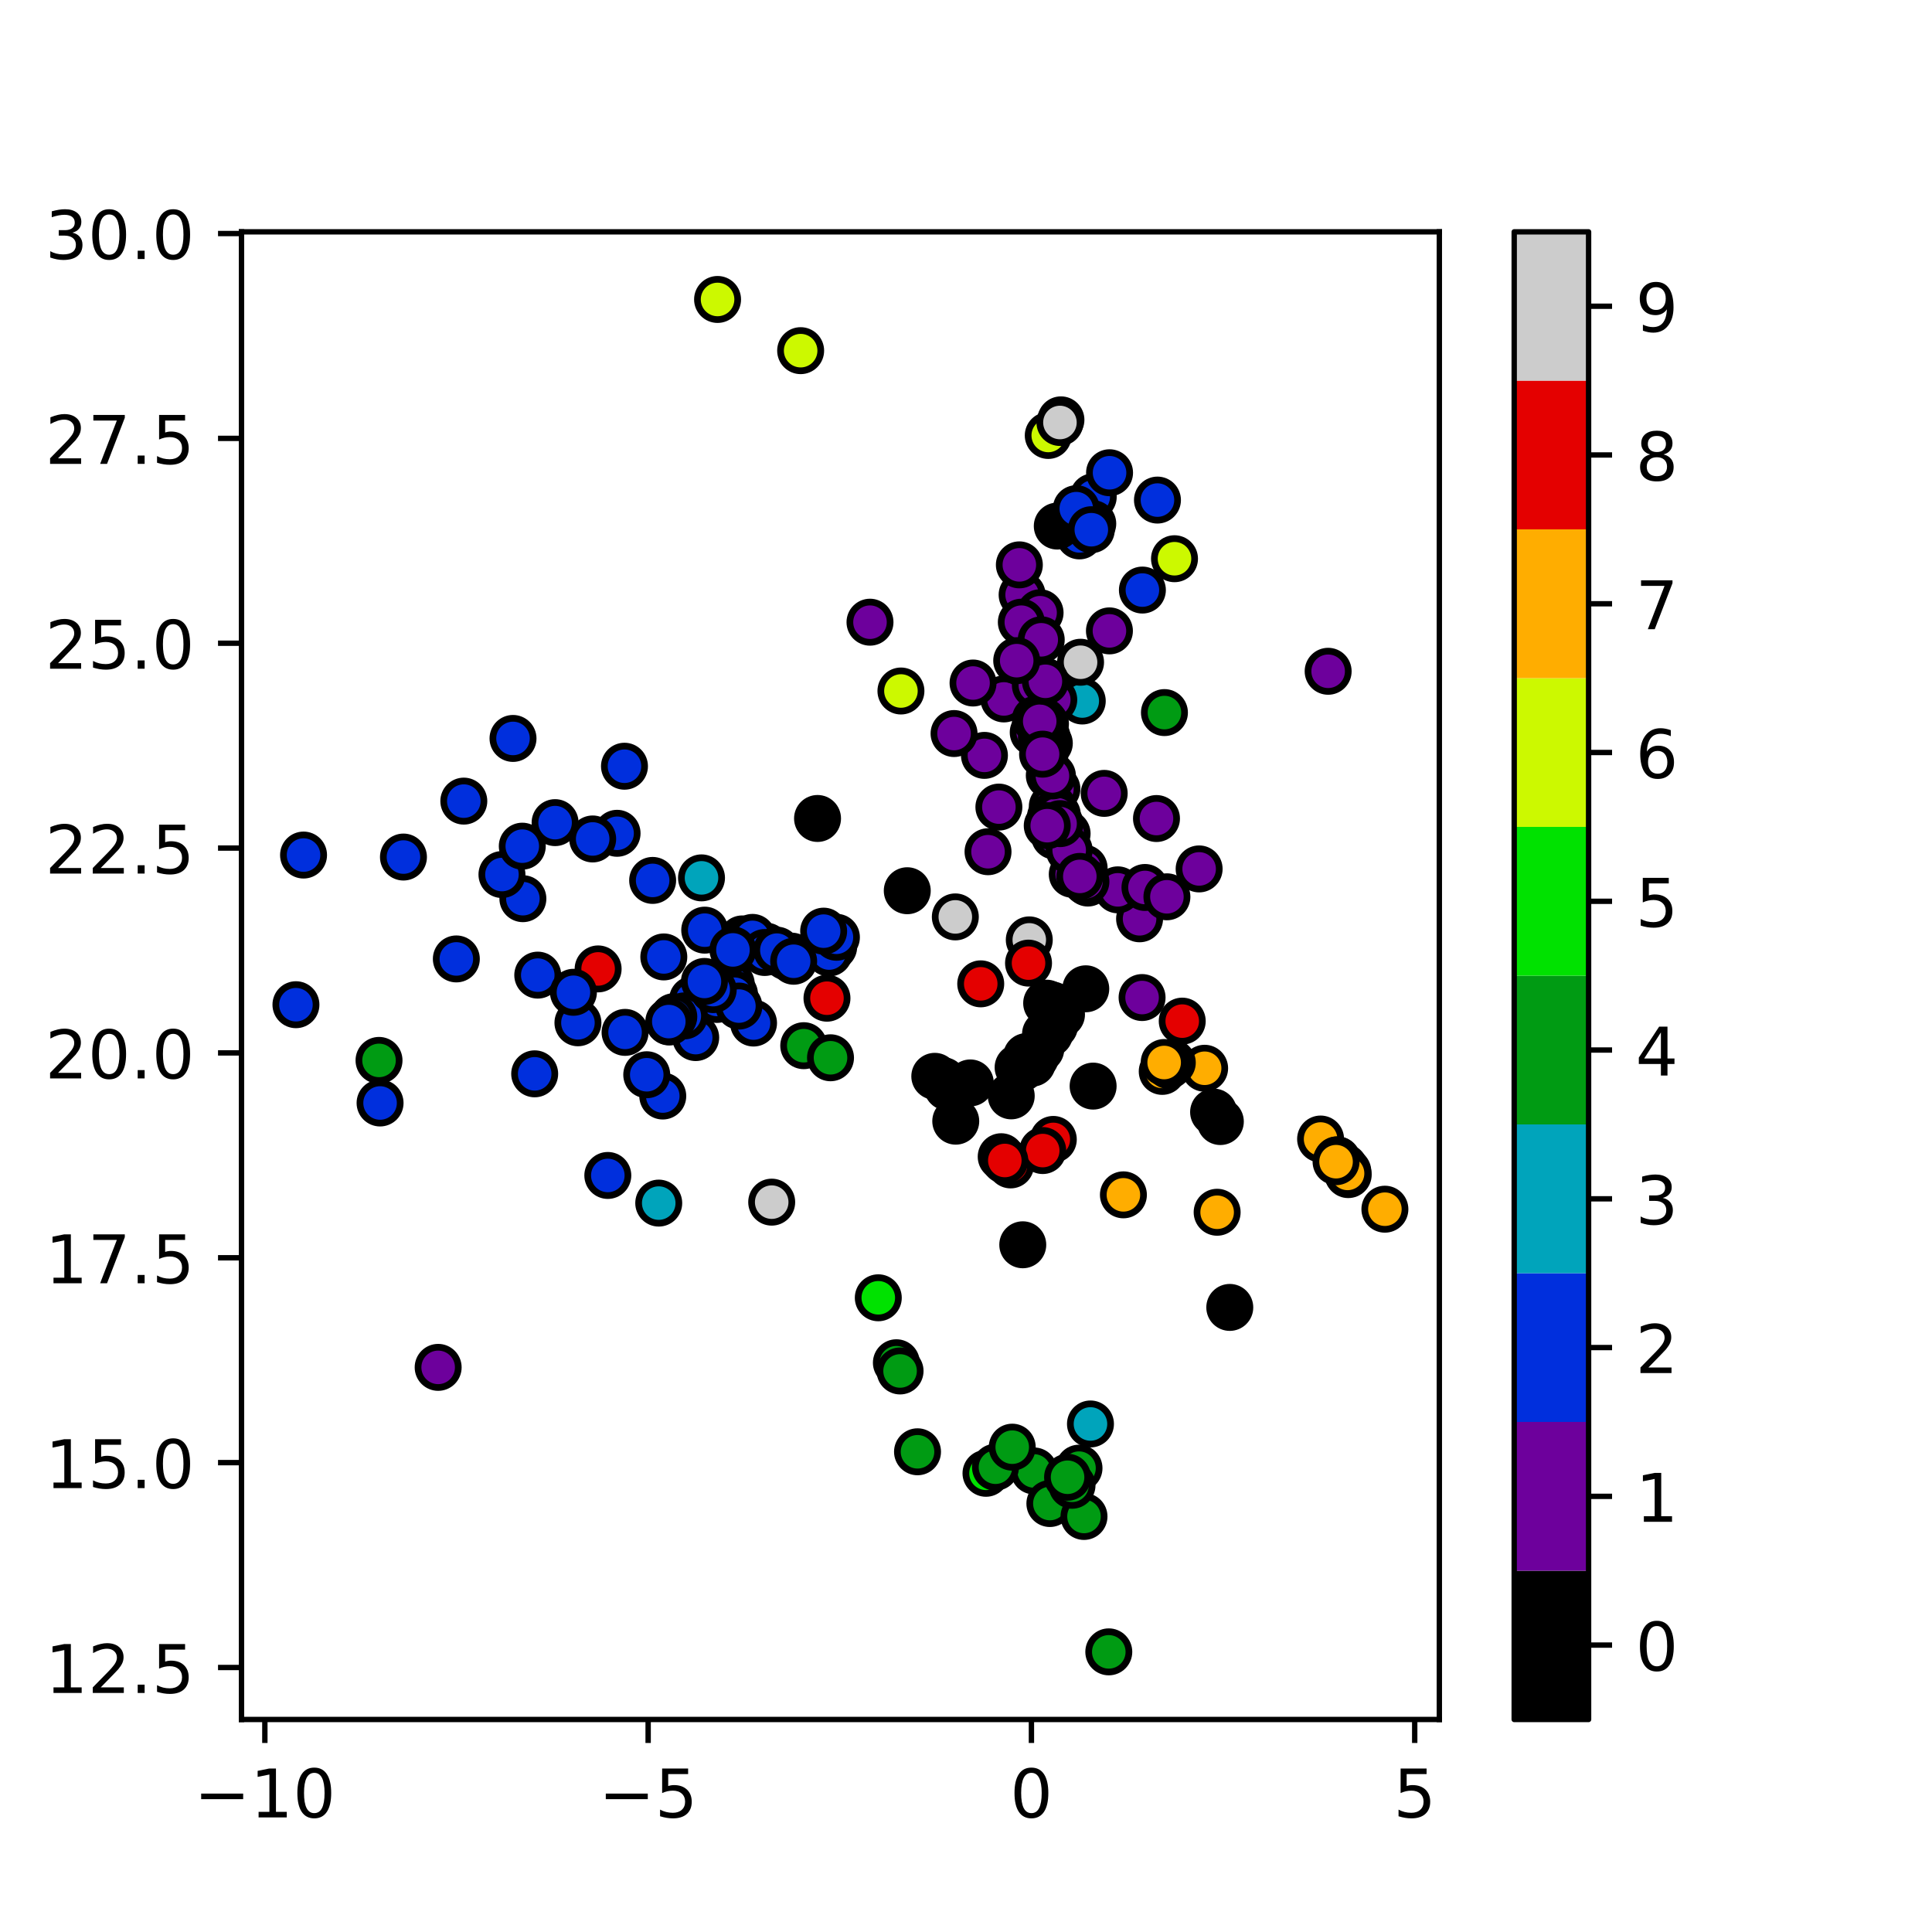 <?xml version="1.0" encoding="utf-8" standalone="no"?>
<!DOCTYPE svg PUBLIC "-//W3C//DTD SVG 1.1//EN"
  "http://www.w3.org/Graphics/SVG/1.1/DTD/svg11.dtd">
<!-- Created with matplotlib (https://matplotlib.org/) -->
<svg height="288pt" version="1.1" viewBox="0 0 288 288" width="288pt" xmlns="http://www.w3.org/2000/svg" xmlns:xlink="http://www.w3.org/1999/xlink">
 <defs>
  <style type="text/css">
*{stroke-linecap:butt;stroke-linejoin:round;}
  </style>
 </defs>
 <g id="figure_1">
  <g id="patch_1">
   <path d="M 0 288 
L 288 288 
L 288 0 
L 0 0 
z
" style="fill:#ffffff;"/>
  </g>
  <g id="axes_1">
   <g id="patch_2">
    <path d="M 36 256.32 
L 214.56 256.32 
L 214.56 34.56 
L 36 34.56 
z
" style="fill:#ffffff;"/>
   </g>
   <g id="PathCollection_1">
    <defs>
     <path d="M 0 3 
C 0.796 3 1.559 2.684 2.121 2.121 
C 2.684 1.559 3 0.796 3 0 
C 3 -0.796 2.684 -1.559 2.121 -2.121 
C 1.559 -2.684 0.796 -3 0 -3 
C -0.796 -3 -1.559 -2.684 -2.121 -2.121 
C -2.684 -1.559 -3 -0.796 -3 0 
C -3 0.796 -2.684 1.559 -2.121 2.121 
C -1.559 2.684 -0.796 3 0 3 
z
" id="C0_0_0024213268"/>
    </defs>
    <g clip-path="url(#pa9a5c53428)">
     <use style="fill:#6d009c;stroke:#000000;" x="156.422" xlink:href="#C0_0_0024213268" y="110.796"/>
    </g>
    <g clip-path="url(#pa9a5c53428)">
     <use style="fill:#002fdd;stroke:#000000;" x="124.276" xlink:href="#C0_0_0024213268" y="141.146"/>
    </g>
    <g clip-path="url(#pa9a5c53428)">
     <use style="fill:#002fdd;stroke:#000000;" x="108.481" xlink:href="#C0_0_0024213268" y="146.624"/>
    </g>
    <g clip-path="url(#pa9a5c53428)">
     <use style="fill:#002fdd;stroke:#000000;" x="172.54" xlink:href="#C0_0_0024213268" y="74.546"/>
    </g>
    <g clip-path="url(#pa9a5c53428)">
     <use style="stroke:#000000;" x="154.3" xlink:href="#C0_0_0024213268" y="157.324"/>
    </g>
    <g clip-path="url(#pa9a5c53428)">
     <use style="fill:#e40000;stroke:#000000;" x="149.247" xlink:href="#C0_0_0024213268" y="172.43"/>
    </g>
    <g clip-path="url(#pa9a5c53428)">
     <use style="fill:#6d009c;stroke:#000000;" x="178.753" xlink:href="#C0_0_0024213268" y="129.528"/>
    </g>
    <g clip-path="url(#pa9a5c53428)">
     <use style="fill:#002fdd;stroke:#000000;" x="115.912" xlink:href="#C0_0_0024213268" y="142.001"/>
    </g>
    <g clip-path="url(#pa9a5c53428)">
     <use style="fill:#00e200;stroke:#000000;" x="146.98" xlink:href="#C0_0_0024213268" y="219.622"/>
    </g>
    <g clip-path="url(#pa9a5c53428)">
     <use style="fill:#cccccc;stroke:#000000;" x="158.152" xlink:href="#C0_0_0024213268" y="62.586"/>
    </g>
    <g clip-path="url(#pa9a5c53428)">
     <use style="fill:#002fdd;stroke:#000000;" x="162.967" xlink:href="#C0_0_0024213268" y="74.064"/>
    </g>
    <g clip-path="url(#pa9a5c53428)">
     <use style="fill:#002fdd;stroke:#000000;" x="162.092" xlink:href="#C0_0_0024213268" y="78.586"/>
    </g>
    <g clip-path="url(#pa9a5c53428)">
     <use style="stroke:#000000;" x="157.232" xlink:href="#C0_0_0024213268" y="150.237"/>
    </g>
    <g clip-path="url(#pa9a5c53428)">
     <use style="fill:#cccccc;stroke:#000000;" x="153.433" xlink:href="#C0_0_0024213268" y="140.107"/>
    </g>
    <g clip-path="url(#pa9a5c53428)">
     <use style="fill:#002fdd;stroke:#000000;" x="114.217" xlink:href="#C0_0_0024213268" y="141.041"/>
    </g>
    <g clip-path="url(#pa9a5c53428)">
     <use style="fill:#009b13;stroke:#000000;" x="159.222" xlink:href="#C0_0_0024213268" y="220.307"/>
    </g>
    <g clip-path="url(#pa9a5c53428)">
     <use style="fill:#002fdd;stroke:#000000;" x="112.329" xlink:href="#C0_0_0024213268" y="152.504"/>
    </g>
    <g clip-path="url(#pa9a5c53428)">
     <use style="stroke:#000000;" x="152.272" xlink:href="#C0_0_0024213268" y="159.259"/>
    </g>
    <g clip-path="url(#pa9a5c53428)">
     <use style="fill:#6d009c;stroke:#000000;" x="155.555" xlink:href="#C0_0_0024213268" y="108.179"/>
    </g>
    <g clip-path="url(#pa9a5c53428)">
     <use style="fill:#6d009c;stroke:#000000;" x="156.416" xlink:href="#C0_0_0024213268" y="115.596"/>
    </g>
    <g clip-path="url(#pa9a5c53428)">
     <use style="stroke:#000000;" x="183.321" xlink:href="#C0_0_0024213268" y="194.895"/>
    </g>
    <g clip-path="url(#pa9a5c53428)">
     <use style="fill:#002fdd;stroke:#000000;" x="103.234" xlink:href="#C0_0_0024213268" y="149.006"/>
    </g>
    <g clip-path="url(#pa9a5c53428)">
     <use style="fill:#6d009c;stroke:#000000;" x="169.875" xlink:href="#C0_0_0024213268" y="136.964"/>
    </g>
    <g clip-path="url(#pa9a5c53428)">
     <use style="fill:#cccccc;stroke:#000000;" x="142.408" xlink:href="#C0_0_0024213268" y="136.681"/>
    </g>
    <g clip-path="url(#pa9a5c53428)">
     <use style="stroke:#000000;" x="180.908" xlink:href="#C0_0_0024213268" y="165.772"/>
    </g>
    <g clip-path="url(#pa9a5c53428)">
     <use style="fill:#00a4bb;stroke:#000000;" x="161.332" xlink:href="#C0_0_0024213268" y="104.498"/>
    </g>
    <g clip-path="url(#pa9a5c53428)">
     <use style="fill:#009b13;stroke:#000000;" x="154.148" xlink:href="#C0_0_0024213268" y="219.273"/>
    </g>
    <g clip-path="url(#pa9a5c53428)">
     <use style="fill:#009b13;stroke:#000000;" x="133.623" xlink:href="#C0_0_0024213268" y="203.142"/>
    </g>
    <g clip-path="url(#pa9a5c53428)">
     <use style="fill:#002fdd;stroke:#000000;" x="106.87" xlink:href="#C0_0_0024213268" y="148.986"/>
    </g>
    <g clip-path="url(#pa9a5c53428)">
     <use style="fill:#009b13;stroke:#000000;" x="160.846" xlink:href="#C0_0_0024213268" y="218.856"/>
    </g>
    <g clip-path="url(#pa9a5c53428)">
     <use style="fill:#ffad00;stroke:#000000;" x="196.859" xlink:href="#C0_0_0024213268" y="169.793"/>
    </g>
    <g clip-path="url(#pa9a5c53428)">
     <use style="fill:#002fdd;stroke:#000000;" x="114.265" xlink:href="#C0_0_0024213268" y="141.527"/>
    </g>
    <g clip-path="url(#pa9a5c53428)">
     <use style="fill:#cccccc;stroke:#000000;" x="161.077" xlink:href="#C0_0_0024213268" y="98.72"/>
    </g>
    <g clip-path="url(#pa9a5c53428)">
     <use style="stroke:#000000;" x="158.237" xlink:href="#C0_0_0024213268" y="151.226"/>
    </g>
    <g clip-path="url(#pa9a5c53428)">
     <use style="fill:#6d009c;stroke:#000000;" x="155.042" xlink:href="#C0_0_0024213268" y="106.45"/>
    </g>
    <g clip-path="url(#pa9a5c53428)">
     <use style="fill:#6d009c;stroke:#000000;" x="162.167" xlink:href="#C0_0_0024213268" y="131.636"/>
    </g>
    <g clip-path="url(#pa9a5c53428)">
     <use style="fill:#ffad00;stroke:#000000;" x="206.444" xlink:href="#C0_0_0024213268" y="180.253"/>
    </g>
    <g clip-path="url(#pa9a5c53428)">
     <use style="fill:#e40000;stroke:#000000;" x="157.014" xlink:href="#C0_0_0024213268" y="169.852"/>
    </g>
    <g clip-path="url(#pa9a5c53428)">
     <use style="fill:#002fdd;stroke:#000000;" x="93.178" xlink:href="#C0_0_0024213268" y="153.896"/>
    </g>
    <g clip-path="url(#pa9a5c53428)">
     <use style="fill:#e40000;stroke:#000000;" x="89.162" xlink:href="#C0_0_0024213268" y="144.435"/>
    </g>
    <g clip-path="url(#pa9a5c53428)">
     <use style="fill:#6d009c;stroke:#000000;" x="158.106" xlink:href="#C0_0_0024213268" y="123.949"/>
    </g>
    <g clip-path="url(#pa9a5c53428)">
     <use style="fill:#6d009c;stroke:#000000;" x="156.072" xlink:href="#C0_0_0024213268" y="109.821"/>
    </g>
    <g clip-path="url(#pa9a5c53428)">
     <use style="fill:#002fdd;stroke:#000000;" x="110.643" xlink:href="#C0_0_0024213268" y="139.962"/>
    </g>
    <g clip-path="url(#pa9a5c53428)">
     <use style="fill:#6d009c;stroke:#000000;" x="159.073" xlink:href="#C0_0_0024213268" y="124.265"/>
    </g>
    <g clip-path="url(#pa9a5c53428)">
     <use style="fill:#6d009c;stroke:#000000;" x="157.198" xlink:href="#C0_0_0024213268" y="124.632"/>
    </g>
    <g clip-path="url(#pa9a5c53428)">
     <use style="fill:#002fdd;stroke:#000000;" x="90.606" xlink:href="#C0_0_0024213268" y="175.223"/>
    </g>
    <g clip-path="url(#pa9a5c53428)">
     <use style="fill:#6d009c;stroke:#000000;" x="161.61" xlink:href="#C0_0_0024213268" y="129.407"/>
    </g>
    <g clip-path="url(#pa9a5c53428)">
     <use style="fill:#6d009c;stroke:#000000;" x="164.601" xlink:href="#C0_0_0024213268" y="118.268"/>
    </g>
    <g clip-path="url(#pa9a5c53428)">
     <use style="fill:#00e200;stroke:#000000;" x="130.926" xlink:href="#C0_0_0024213268" y="193.459"/>
    </g>
    <g clip-path="url(#pa9a5c53428)">
     <use style="stroke:#000000;" x="144.644" xlink:href="#C0_0_0024213268" y="161.43"/>
    </g>
    <g clip-path="url(#pa9a5c53428)">
     <use style="fill:#6d009c;stroke:#000000;" x="152.366" xlink:href="#C0_0_0024213268" y="88.667"/>
    </g>
    <g clip-path="url(#pa9a5c53428)">
     <use style="fill:#e40000;stroke:#000000;" x="150.65" xlink:href="#C0_0_0024213268" y="173.652"/>
    </g>
    <g clip-path="url(#pa9a5c53428)">
     <use style="fill:#002fdd;stroke:#000000;" x="82.748" xlink:href="#C0_0_0024213268" y="122.628"/>
    </g>
    <g clip-path="url(#pa9a5c53428)">
     <use style="fill:#002fdd;stroke:#000000;" x="162.896" xlink:href="#C0_0_0024213268" y="78.061"/>
    </g>
    <g clip-path="url(#pa9a5c53428)">
     <use style="stroke:#000000;" x="140.585" xlink:href="#C0_0_0024213268" y="161.091"/>
    </g>
    <g clip-path="url(#pa9a5c53428)">
     <use style="fill:#6d009c;stroke:#000000;" x="166.631" xlink:href="#C0_0_0024213268" y="132.647"/>
    </g>
    <g clip-path="url(#pa9a5c53428)">
     <use style="stroke:#000000;" x="142.473" xlink:href="#C0_0_0024213268" y="167.133"/>
    </g>
    <g clip-path="url(#pa9a5c53428)">
     <use style="fill:#ffad00;stroke:#000000;" x="200.39" xlink:href="#C0_0_0024213268" y="173.96"/>
    </g>
    <g clip-path="url(#pa9a5c53428)">
     <use style="fill:#002fdd;stroke:#000000;" x="110.79" xlink:href="#C0_0_0024213268" y="140.19"/>
    </g>
    <g clip-path="url(#pa9a5c53428)">
     <use style="fill:#ffad00;stroke:#000000;" x="179.572" xlink:href="#C0_0_0024213268" y="159.244"/>
    </g>
    <g clip-path="url(#pa9a5c53428)">
     <use style="stroke:#000000;" x="157.14" xlink:href="#C0_0_0024213268" y="150.739"/>
    </g>
    <g clip-path="url(#pa9a5c53428)">
     <use style="fill:#ccf900;stroke:#000000;" x="119.351" xlink:href="#C0_0_0024213268" y="52.272"/>
    </g>
    <g clip-path="url(#pa9a5c53428)">
     <use style="stroke:#000000;" x="139.348" xlink:href="#C0_0_0024213268" y="160.446"/>
    </g>
    <g clip-path="url(#pa9a5c53428)">
     <use style="fill:#002fdd;stroke:#000000;" x="103.708" xlink:href="#C0_0_0024213268" y="154.672"/>
    </g>
    <g clip-path="url(#pa9a5c53428)">
     <use style="stroke:#000000;" x="153.883" xlink:href="#C0_0_0024213268" y="158.481"/>
    </g>
    <g clip-path="url(#pa9a5c53428)">
     <use style="fill:#6d009c;stroke:#000000;" x="157.553" xlink:href="#C0_0_0024213268" y="117.592"/>
    </g>
    <g clip-path="url(#pa9a5c53428)">
     <use style="fill:#002fdd;stroke:#000000;" x="99.78" xlink:href="#C0_0_0024213268" y="152.347"/>
    </g>
    <g clip-path="url(#pa9a5c53428)">
     <use style="fill:#ffad00;stroke:#000000;" x="200.919" xlink:href="#C0_0_0024213268" y="174.627"/>
    </g>
    <g clip-path="url(#pa9a5c53428)">
     <use style="fill:#002fdd;stroke:#000000;" x="123.593" xlink:href="#C0_0_0024213268" y="142.067"/>
    </g>
    <g clip-path="url(#pa9a5c53428)">
     <use style="stroke:#000000;" x="154.364" xlink:href="#C0_0_0024213268" y="157.586"/>
    </g>
    <g clip-path="url(#pa9a5c53428)">
     <use style="fill:#009b13;stroke:#000000;" x="56.501" xlink:href="#C0_0_0024213268" y="158.073"/>
    </g>
    <g clip-path="url(#pa9a5c53428)">
     <use style="fill:#6d009c;stroke:#000000;" x="170.679" xlink:href="#C0_0_0024213268" y="132.294"/>
    </g>
    <g clip-path="url(#pa9a5c53428)">
     <use style="stroke:#000000;" x="153.819" xlink:href="#C0_0_0024213268" y="157.675"/>
    </g>
    <g clip-path="url(#pa9a5c53428)">
     <use style="fill:#009b13;stroke:#000000;" x="148.394" xlink:href="#C0_0_0024213268" y="218.714"/>
    </g>
    <g clip-path="url(#pa9a5c53428)">
     <use style="fill:#6d009c;stroke:#000000;" x="156.863" xlink:href="#C0_0_0024213268" y="120.2"/>
    </g>
    <g clip-path="url(#pa9a5c53428)">
     <use style="fill:#002fdd;stroke:#000000;" x="109.012" xlink:href="#C0_0_0024213268" y="146.689"/>
    </g>
    <g clip-path="url(#pa9a5c53428)">
     <use style="fill:#6d009c;stroke:#000000;" x="149.646" xlink:href="#C0_0_0024213268" y="104.19"/>
    </g>
    <g clip-path="url(#pa9a5c53428)">
     <use style="fill:#002fdd;stroke:#000000;" x="79.704" xlink:href="#C0_0_0024213268" y="160.074"/>
    </g>
    <g clip-path="url(#pa9a5c53428)">
     <use style="stroke:#000000;" x="141.3" xlink:href="#C0_0_0024213268" y="162.031"/>
    </g>
    <g clip-path="url(#pa9a5c53428)">
     <use style="fill:#6d009c;stroke:#000000;" x="161.877" xlink:href="#C0_0_0024213268" y="131.422"/>
    </g>
    <g clip-path="url(#pa9a5c53428)">
     <use style="fill:#002fdd;stroke:#000000;" x="170.295" xlink:href="#C0_0_0024213268" y="87.959"/>
    </g>
    <g clip-path="url(#pa9a5c53428)">
     <use style="fill:#6d009c;stroke:#000000;" x="156.587" xlink:href="#C0_0_0024213268" y="121.757"/>
    </g>
    <g clip-path="url(#pa9a5c53428)">
     <use style="fill:#6d009c;stroke:#000000;" x="154.02" xlink:href="#C0_0_0024213268" y="109.176"/>
    </g>
    <g clip-path="url(#pa9a5c53428)">
     <use style="fill:#002fdd;stroke:#000000;" x="112.177" xlink:href="#C0_0_0024213268" y="139.735"/>
    </g>
    <g clip-path="url(#pa9a5c53428)">
     <use style="fill:#002fdd;stroke:#000000;" x="77.945" xlink:href="#C0_0_0024213268" y="133.965"/>
    </g>
    <g clip-path="url(#pa9a5c53428)">
     <use style="fill:#6d009c;stroke:#000000;" x="173.95" xlink:href="#C0_0_0024213268" y="133.685"/>
    </g>
    <g clip-path="url(#pa9a5c53428)">
     <use style="fill:#ffad00;stroke:#000000;" x="181.437" xlink:href="#C0_0_0024213268" y="180.709"/>
    </g>
    <g clip-path="url(#pa9a5c53428)">
     <use style="fill:#002fdd;stroke:#000000;" x="44.116" xlink:href="#C0_0_0024213268" y="149.77"/>
    </g>
    <g clip-path="url(#pa9a5c53428)">
     <use style="fill:#6d009c;stroke:#000000;" x="146.749" xlink:href="#C0_0_0024213268" y="112.604"/>
    </g>
    <g clip-path="url(#pa9a5c53428)">
     <use style="fill:#ccf900;stroke:#000000;" x="134.301" xlink:href="#C0_0_0024213268" y="103.006"/>
    </g>
    <g clip-path="url(#pa9a5c53428)">
     <use style="fill:#6d009c;stroke:#000000;" x="65.316" xlink:href="#C0_0_0024213268" y="203.832"/>
    </g>
    <g clip-path="url(#pa9a5c53428)">
     <use style="fill:#002fdd;stroke:#000000;" x="97.289" xlink:href="#C0_0_0024213268" y="131.242"/>
    </g>
    <g clip-path="url(#pa9a5c53428)">
     <use style="stroke:#000000;" x="156.835" xlink:href="#C0_0_0024213268" y="149.81"/>
    </g>
    <g clip-path="url(#pa9a5c53428)">
     <use style="fill:#002fdd;stroke:#000000;" x="109.495" xlink:href="#C0_0_0024213268" y="148.21"/>
    </g>
    <g clip-path="url(#pa9a5c53428)">
     <use style="fill:#002fdd;stroke:#000000;" x="91.987" xlink:href="#C0_0_0024213268" y="124.218"/>
    </g>
    <g clip-path="url(#pa9a5c53428)">
     <use style="fill:#002fdd;stroke:#000000;" x="118.022" xlink:href="#C0_0_0024213268" y="142.529"/>
    </g>
    <g clip-path="url(#pa9a5c53428)">
     <use style="stroke:#000000;" x="151.769" xlink:href="#C0_0_0024213268" y="159.117"/>
    </g>
    <g clip-path="url(#pa9a5c53428)">
     <use style="fill:#ffad00;stroke:#000000;" x="173.252" xlink:href="#C0_0_0024213268" y="159.712"/>
    </g>
    <g clip-path="url(#pa9a5c53428)">
     <use style="fill:#6d009c;stroke:#000000;" x="154.261" xlink:href="#C0_0_0024213268" y="94.369"/>
    </g>
    <g clip-path="url(#pa9a5c53428)">
     <use style="fill:#002fdd;stroke:#000000;" x="113.993" xlink:href="#C0_0_0024213268" y="141.987"/>
    </g>
    <g clip-path="url(#pa9a5c53428)">
     <use style="fill:#002fdd;stroke:#000000;" x="102.01" xlink:href="#C0_0_0024213268" y="151.439"/>
    </g>
    <g clip-path="url(#pa9a5c53428)">
     <use style="fill:#002fdd;stroke:#000000;" x="98.953" xlink:href="#C0_0_0024213268" y="142.648"/>
    </g>
    <g clip-path="url(#pa9a5c53428)">
     <use style="fill:#6d009c;stroke:#000000;" x="155.807" xlink:href="#C0_0_0024213268" y="105.414"/>
    </g>
    <g clip-path="url(#pa9a5c53428)">
     <use style="fill:#002fdd;stroke:#000000;" x="117.229" xlink:href="#C0_0_0024213268" y="142.635"/>
    </g>
    <g clip-path="url(#pa9a5c53428)">
     <use style="fill:#ccf900;stroke:#000000;" x="156.262" xlink:href="#C0_0_0024213268" y="64.914"/>
    </g>
    <g clip-path="url(#pa9a5c53428)">
     <use style="fill:#6d009c;stroke:#000000;" x="142.219" xlink:href="#C0_0_0024213268" y="109.348"/>
    </g>
    <g clip-path="url(#pa9a5c53428)">
     <use style="fill:#ffad00;stroke:#000000;" x="200.979" xlink:href="#C0_0_0024213268" y="175.097"/>
    </g>
    <g clip-path="url(#pa9a5c53428)">
     <use style="fill:#6d009c;stroke:#000000;" x="165.381" xlink:href="#C0_0_0024213268" y="94.045"/>
    </g>
    <g clip-path="url(#pa9a5c53428)">
     <use style="stroke:#000000;" x="153.026" xlink:href="#C0_0_0024213268" y="157.494"/>
    </g>
    <g clip-path="url(#pa9a5c53428)">
     <use style="fill:#002fdd;stroke:#000000;" x="100.358" xlink:href="#C0_0_0024213268" y="151.672"/>
    </g>
    <g clip-path="url(#pa9a5c53428)">
     <use style="fill:#6d009c;stroke:#000000;" x="148.902" xlink:href="#C0_0_0024213268" y="120.312"/>
    </g>
    <g clip-path="url(#pa9a5c53428)">
     <use style="fill:#002fdd;stroke:#000000;" x="93.089" xlink:href="#C0_0_0024213268" y="114.22"/>
    </g>
    <g clip-path="url(#pa9a5c53428)">
     <use style="stroke:#000000;" x="135.244" xlink:href="#C0_0_0024213268" y="132.78"/>
    </g>
    <g clip-path="url(#pa9a5c53428)">
     <use style="fill:#002fdd;stroke:#000000;" x="60.142" xlink:href="#C0_0_0024213268" y="127.759"/>
    </g>
    <g clip-path="url(#pa9a5c53428)">
     <use style="fill:#002fdd;stroke:#000000;" x="98.797" xlink:href="#C0_0_0024213268" y="163.383"/>
    </g>
    <g clip-path="url(#pa9a5c53428)">
     <use style="fill:#6d009c;stroke:#000000;" x="155.044" xlink:href="#C0_0_0024213268" y="91.339"/>
    </g>
    <g clip-path="url(#pa9a5c53428)">
     <use style="fill:#002fdd;stroke:#000000;" x="124.684" xlink:href="#C0_0_0024213268" y="139.716"/>
    </g>
    <g clip-path="url(#pa9a5c53428)">
     <use style="stroke:#000000;" x="156.463" xlink:href="#C0_0_0024213268" y="154.104"/>
    </g>
    <g clip-path="url(#pa9a5c53428)">
     <use style="stroke:#000000;" x="140.552" xlink:href="#C0_0_0024213268" y="161.122"/>
    </g>
    <g clip-path="url(#pa9a5c53428)">
     <use style="fill:#6d009c;stroke:#000000;" x="157.083" xlink:href="#C0_0_0024213268" y="104.311"/>
    </g>
    <g clip-path="url(#pa9a5c53428)">
     <use style="fill:#002fdd;stroke:#000000;" x="45.249" xlink:href="#C0_0_0024213268" y="127.462"/>
    </g>
    <g clip-path="url(#pa9a5c53428)">
     <use style="fill:#6d009c;stroke:#000000;" x="157.413" xlink:href="#C0_0_0024213268" y="123.309"/>
    </g>
    <g clip-path="url(#pa9a5c53428)">
     <use style="fill:#002fdd;stroke:#000000;" x="110.145" xlink:href="#C0_0_0024213268" y="149.974"/>
    </g>
    <g clip-path="url(#pa9a5c53428)">
     <use style="fill:#ffad00;stroke:#000000;" x="199.372" xlink:href="#C0_0_0024213268" y="172.904"/>
    </g>
    <g clip-path="url(#pa9a5c53428)">
     <use style="fill:#6d009c;stroke:#000000;" x="147.284" xlink:href="#C0_0_0024213268" y="126.965"/>
    </g>
    <g clip-path="url(#pa9a5c53428)">
     <use style="fill:#6d009c;stroke:#000000;" x="155.847" xlink:href="#C0_0_0024213268" y="107.884"/>
    </g>
    <g clip-path="url(#pa9a5c53428)">
     <use style="fill:#009b13;stroke:#000000;" x="119.812" xlink:href="#C0_0_0024213268" y="155.879"/>
    </g>
    <g clip-path="url(#pa9a5c53428)">
     <use style="stroke:#000000;" x="141.224" xlink:href="#C0_0_0024213268" y="162.043"/>
    </g>
    <g clip-path="url(#pa9a5c53428)">
     <use style="fill:#6d009c;stroke:#000000;" x="155.245" xlink:href="#C0_0_0024213268" y="109.886"/>
    </g>
    <g clip-path="url(#pa9a5c53428)">
     <use style="fill:#002fdd;stroke:#000000;" x="68.026" xlink:href="#C0_0_0024213268" y="142.946"/>
    </g>
    <g clip-path="url(#pa9a5c53428)">
     <use style="stroke:#000000;" x="152.462" xlink:href="#C0_0_0024213268" y="185.558"/>
    </g>
    <g clip-path="url(#pa9a5c53428)">
     <use style="fill:#002fdd;stroke:#000000;" x="106.318" xlink:href="#C0_0_0024213268" y="147.519"/>
    </g>
    <g clip-path="url(#pa9a5c53428)">
     <use style="fill:#6d009c;stroke:#000000;" x="145.05" xlink:href="#C0_0_0024213268" y="101.816"/>
    </g>
    <g clip-path="url(#pa9a5c53428)">
     <use style="stroke:#000000;" x="155.147" xlink:href="#C0_0_0024213268" y="156.383"/>
    </g>
    <g clip-path="url(#pa9a5c53428)">
     <use style="fill:#00a4bb;stroke:#000000;" x="104.572" xlink:href="#C0_0_0024213268" y="130.863"/>
    </g>
    <g clip-path="url(#pa9a5c53428)">
     <use style="fill:#002fdd;stroke:#000000;" x="105.052" xlink:href="#C0_0_0024213268" y="138.655"/>
    </g>
    <g clip-path="url(#pa9a5c53428)">
     <use style="stroke:#000000;" x="150.743" xlink:href="#C0_0_0024213268" y="163.359"/>
    </g>
    <g clip-path="url(#pa9a5c53428)">
     <use style="fill:#002fdd;stroke:#000000;" x="115.808" xlink:href="#C0_0_0024213268" y="141.637"/>
    </g>
    <g clip-path="url(#pa9a5c53428)">
     <use style="stroke:#000000;" x="155.858" xlink:href="#C0_0_0024213268" y="154.117"/>
    </g>
    <g clip-path="url(#pa9a5c53428)">
     <use style="fill:#6d009c;stroke:#000000;" x="157.614" xlink:href="#C0_0_0024213268" y="121.446"/>
    </g>
    <g clip-path="url(#pa9a5c53428)">
     <use style="fill:#002fdd;stroke:#000000;" x="80.163" xlink:href="#C0_0_0024213268" y="145.361"/>
    </g>
    <g clip-path="url(#pa9a5c53428)">
     <use style="fill:#ffad00;stroke:#000000;" x="174.753" xlink:href="#C0_0_0024213268" y="158.403"/>
    </g>
    <g clip-path="url(#pa9a5c53428)">
     <use style="fill:#002fdd;stroke:#000000;" x="160.906" xlink:href="#C0_0_0024213268" y="79.887"/>
    </g>
    <g clip-path="url(#pa9a5c53428)">
     <use style="stroke:#000000;" x="161.854" xlink:href="#C0_0_0024213268" y="147.398"/>
    </g>
    <g clip-path="url(#pa9a5c53428)">
     <use style="fill:#6d009c;stroke:#000000;" x="155.564" xlink:href="#C0_0_0024213268" y="107.507"/>
    </g>
    <g clip-path="url(#pa9a5c53428)">
     <use style="fill:#ccf900;stroke:#000000;" x="106.967" xlink:href="#C0_0_0024213268" y="44.64"/>
    </g>
    <g clip-path="url(#pa9a5c53428)">
     <use style="fill:#002fdd;stroke:#000000;" x="96.409" xlink:href="#C0_0_0024213268" y="160.21"/>
    </g>
    <g clip-path="url(#pa9a5c53428)">
     <use style="fill:#6d009c;stroke:#000000;" x="154.341" xlink:href="#C0_0_0024213268" y="102.155"/>
    </g>
    <g clip-path="url(#pa9a5c53428)">
     <use style="fill:#6d009c;stroke:#000000;" x="154.333" xlink:href="#C0_0_0024213268" y="107.245"/>
    </g>
    <g clip-path="url(#pa9a5c53428)">
     <use style="fill:#6d009c;stroke:#000000;" x="154.989" xlink:href="#C0_0_0024213268" y="107.521"/>
    </g>
    <g clip-path="url(#pa9a5c53428)">
     <use style="fill:#6d009c;stroke:#000000;" x="129.689" xlink:href="#C0_0_0024213268" y="92.749"/>
    </g>
    <g clip-path="url(#pa9a5c53428)">
     <use style="fill:#009b13;stroke:#000000;" x="136.773" xlink:href="#C0_0_0024213268" y="216.415"/>
    </g>
    <g clip-path="url(#pa9a5c53428)">
     <use style="fill:#009b13;stroke:#000000;" x="134.172" xlink:href="#C0_0_0024213268" y="204.367"/>
    </g>
    <g clip-path="url(#pa9a5c53428)">
     <use style="fill:#6d009c;stroke:#000000;" x="159.84" xlink:href="#C0_0_0024213268" y="130.327"/>
    </g>
    <g clip-path="url(#pa9a5c53428)">
     <use style="fill:#6d009c;stroke:#000000;" x="172.395" xlink:href="#C0_0_0024213268" y="122.017"/>
    </g>
    <g clip-path="url(#pa9a5c53428)">
     <use style="fill:#002fdd;stroke:#000000;" x="88.348" xlink:href="#C0_0_0024213268" y="125.062"/>
    </g>
    <g clip-path="url(#pa9a5c53428)">
     <use style="fill:#6d009c;stroke:#000000;" x="152.248" xlink:href="#C0_0_0024213268" y="92.749"/>
    </g>
    <g clip-path="url(#pa9a5c53428)">
     <use style="fill:#009b13;stroke:#000000;" x="156.503" xlink:href="#C0_0_0024213268" y="224.129"/>
    </g>
    <g clip-path="url(#pa9a5c53428)">
     <use style="fill:#002fdd;stroke:#000000;" x="74.825" xlink:href="#C0_0_0024213268" y="130.366"/>
    </g>
    <g clip-path="url(#pa9a5c53428)">
     <use style="fill:#002fdd;stroke:#000000;" x="76.474" xlink:href="#C0_0_0024213268" y="110.078"/>
    </g>
    <g clip-path="url(#pa9a5c53428)">
     <use style="fill:#6d009c;stroke:#000000;" x="159.384" xlink:href="#C0_0_0024213268" y="126.738"/>
    </g>
    <g clip-path="url(#pa9a5c53428)">
     <use style="fill:#6d009c;stroke:#000000;" x="160.966" xlink:href="#C0_0_0024213268" y="130.644"/>
    </g>
    <g clip-path="url(#pa9a5c53428)">
     <use style="fill:#002fdd;stroke:#000000;" x="100.441" xlink:href="#C0_0_0024213268" y="151.556"/>
    </g>
    <g clip-path="url(#pa9a5c53428)">
     <use style="fill:#ccf900;stroke:#000000;" x="175.081" xlink:href="#C0_0_0024213268" y="83.288"/>
    </g>
    <g clip-path="url(#pa9a5c53428)">
     <use style="fill:#00a4bb;stroke:#000000;" x="162.554" xlink:href="#C0_0_0024213268" y="212.268"/>
    </g>
    <g clip-path="url(#pa9a5c53428)">
     <use style="fill:#002fdd;stroke:#000000;" x="86.152" xlink:href="#C0_0_0024213268" y="152.465"/>
    </g>
    <g clip-path="url(#pa9a5c53428)">
     <use style="fill:#002fdd;stroke:#000000;" x="122.779" xlink:href="#C0_0_0024213268" y="138.804"/>
    </g>
    <g clip-path="url(#pa9a5c53428)">
     <use style="fill:#6d009c;stroke:#000000;" x="155.742" xlink:href="#C0_0_0024213268" y="112.722"/>
    </g>
    <g clip-path="url(#pa9a5c53428)">
     <use style="fill:#ffad00;stroke:#000000;" x="174.257" xlink:href="#C0_0_0024213268" y="158.847"/>
    </g>
    <g clip-path="url(#pa9a5c53428)">
     <use style="fill:#e40000;stroke:#000000;" x="153.321" xlink:href="#C0_0_0024213268" y="143.57"/>
    </g>
    <g clip-path="url(#pa9a5c53428)">
     <use style="fill:#6d009c;stroke:#000000;" x="158.024" xlink:href="#C0_0_0024213268" y="122.779"/>
    </g>
    <g clip-path="url(#pa9a5c53428)">
     <use style="fill:#6d009c;stroke:#000000;" x="156.888" xlink:href="#C0_0_0024213268" y="115.666"/>
    </g>
    <g clip-path="url(#pa9a5c53428)">
     <use style="fill:#00a4bb;stroke:#000000;" x="98.197" xlink:href="#C0_0_0024213268" y="179.344"/>
    </g>
    <g clip-path="url(#pa9a5c53428)">
     <use style="fill:#ffad00;stroke:#000000;" x="199.302" xlink:href="#C0_0_0024213268" y="172.896"/>
    </g>
    <g clip-path="url(#pa9a5c53428)">
     <use style="fill:#002fdd;stroke:#000000;" x="118.309" xlink:href="#C0_0_0024213268" y="143.293"/>
    </g>
    <g clip-path="url(#pa9a5c53428)">
     <use style="fill:#009b13;stroke:#000000;" x="161.59" xlink:href="#C0_0_0024213268" y="226.057"/>
    </g>
    <g clip-path="url(#pa9a5c53428)">
     <use style="fill:#009b13;stroke:#000000;" x="165.286" xlink:href="#C0_0_0024213268" y="246.24"/>
    </g>
    <g clip-path="url(#pa9a5c53428)">
     <use style="fill:#ffad00;stroke:#000000;" x="167.464" xlink:href="#C0_0_0024213268" y="178.113"/>
    </g>
    <g clip-path="url(#pa9a5c53428)">
     <use style="fill:#cccccc;stroke:#000000;" x="115.036" xlink:href="#C0_0_0024213268" y="179.202"/>
    </g>
    <g clip-path="url(#pa9a5c53428)">
     <use style="stroke:#000000;" x="121.869" xlink:href="#C0_0_0024213268" y="122.008"/>
    </g>
    <g clip-path="url(#pa9a5c53428)">
     <use style="fill:#e40000;stroke:#000000;" x="123.276" xlink:href="#C0_0_0024213268" y="148.8"/>
    </g>
    <g clip-path="url(#pa9a5c53428)">
     <use style="fill:#6d009c;stroke:#000000;" x="155.413" xlink:href="#C0_0_0024213268" y="112.422"/>
    </g>
    <g clip-path="url(#pa9a5c53428)">
     <use style="fill:#002fdd;stroke:#000000;" x="77.856" xlink:href="#C0_0_0024213268" y="126.137"/>
    </g>
    <g clip-path="url(#pa9a5c53428)">
     <use style="fill:#009b13;stroke:#000000;" x="173.581" xlink:href="#C0_0_0024213268" y="106.223"/>
    </g>
    <g clip-path="url(#pa9a5c53428)">
     <use style="fill:#e40000;stroke:#000000;" x="146.196" xlink:href="#C0_0_0024213268" y="146.659"/>
    </g>
    <g clip-path="url(#pa9a5c53428)">
     <use style="fill:#6d009c;stroke:#000000;" x="156.11" xlink:href="#C0_0_0024213268" y="123.081"/>
    </g>
    <g clip-path="url(#pa9a5c53428)">
     <use style="stroke:#000000;" x="157.606" xlink:href="#C0_0_0024213268" y="78.422"/>
    </g>
    <g clip-path="url(#pa9a5c53428)">
     <use style="fill:#e40000;stroke:#000000;" x="155.438" xlink:href="#C0_0_0024213268" y="171.512"/>
    </g>
    <g clip-path="url(#pa9a5c53428)">
     <use style="stroke:#000000;" x="156.024" xlink:href="#C0_0_0024213268" y="149.541"/>
    </g>
    <g clip-path="url(#pa9a5c53428)">
     <use style="fill:#6d009c;stroke:#000000;" x="155.838" xlink:href="#C0_0_0024213268" y="101.561"/>
    </g>
    <g clip-path="url(#pa9a5c53428)">
     <use style="fill:#002fdd;stroke:#000000;" x="69.14" xlink:href="#C0_0_0024213268" y="119.421"/>
    </g>
    <g clip-path="url(#pa9a5c53428)">
     <use style="fill:#6d009c;stroke:#000000;" x="155.216" xlink:href="#C0_0_0024213268" y="95.375"/>
    </g>
    <g clip-path="url(#pa9a5c53428)">
     <use style="fill:#6d009c;stroke:#000000;" x="197.985" xlink:href="#C0_0_0024213268" y="100.067"/>
    </g>
    <g clip-path="url(#pa9a5c53428)">
     <use style="fill:#002fdd;stroke:#000000;" x="56.657" xlink:href="#C0_0_0024213268" y="164.421"/>
    </g>
    <g clip-path="url(#pa9a5c53428)">
     <use style="fill:#002fdd;stroke:#000000;" x="99.698" xlink:href="#C0_0_0024213268" y="152.287"/>
    </g>
    <g clip-path="url(#pa9a5c53428)">
     <use style="fill:#6d009c;stroke:#000000;" x="170.248" xlink:href="#C0_0_0024213268" y="148.703"/>
    </g>
    <g clip-path="url(#pa9a5c53428)">
     <use style="fill:#6d009c;stroke:#000000;" x="151.953" xlink:href="#C0_0_0024213268" y="84.203"/>
    </g>
    <g clip-path="url(#pa9a5c53428)">
     <use style="fill:#002fdd;stroke:#000000;" x="160.441" xlink:href="#C0_0_0024213268" y="75.826"/>
    </g>
    <g clip-path="url(#pa9a5c53428)">
     <use style="fill:#009b13;stroke:#000000;" x="150.892" xlink:href="#C0_0_0024213268" y="215.727"/>
    </g>
    <g clip-path="url(#pa9a5c53428)">
     <use style="fill:#ffad00;stroke:#000000;" x="200.879" xlink:href="#C0_0_0024213268" y="174.915"/>
    </g>
    <g clip-path="url(#pa9a5c53428)">
     <use style="fill:#e40000;stroke:#000000;" x="176.234" xlink:href="#C0_0_0024213268" y="152.217"/>
    </g>
    <g clip-path="url(#pa9a5c53428)">
     <use style="fill:#009b13;stroke:#000000;" x="159.805" xlink:href="#C0_0_0024213268" y="221.407"/>
    </g>
    <g clip-path="url(#pa9a5c53428)">
     <use style="fill:#002fdd;stroke:#000000;" x="85.481" xlink:href="#C0_0_0024213268" y="147.919"/>
    </g>
    <g clip-path="url(#pa9a5c53428)">
     <use style="fill:#002fdd;stroke:#000000;" x="105.009" xlink:href="#C0_0_0024213268" y="146.301"/>
    </g>
    <g clip-path="url(#pa9a5c53428)">
     <use style="fill:#ffad00;stroke:#000000;" x="173.54" xlink:href="#C0_0_0024213268" y="158.388"/>
    </g>
    <g clip-path="url(#pa9a5c53428)">
     <use style="fill:#6d009c;stroke:#000000;" x="151.559" xlink:href="#C0_0_0024213268" y="98.484"/>
    </g>
    <g clip-path="url(#pa9a5c53428)">
     <use style="fill:#ffad00;stroke:#000000;" x="199.164" xlink:href="#C0_0_0024213268" y="173.172"/>
    </g>
    <g clip-path="url(#pa9a5c53428)">
     <use style="fill:#009b13;stroke:#000000;" x="123.803" xlink:href="#C0_0_0024213268" y="157.681"/>
    </g>
    <g clip-path="url(#pa9a5c53428)">
     <use style="fill:#009b13;stroke:#000000;" x="159.14" xlink:href="#C0_0_0024213268" y="220.211"/>
    </g>
    <g clip-path="url(#pa9a5c53428)">
     <use style="fill:#e40000;stroke:#000000;" x="149.786" xlink:href="#C0_0_0024213268" y="172.992"/>
    </g>
    <g clip-path="url(#pa9a5c53428)">
     <use style="stroke:#000000;" x="181.914" xlink:href="#C0_0_0024213268" y="167.188"/>
    </g>
    <g clip-path="url(#pa9a5c53428)">
     <use style="fill:#002fdd;stroke:#000000;" x="162.682" xlink:href="#C0_0_0024213268" y="78.964"/>
    </g>
    <g clip-path="url(#pa9a5c53428)">
     <use style="fill:#002fdd;stroke:#000000;" x="109.259" xlink:href="#C0_0_0024213268" y="141.603"/>
    </g>
    <g clip-path="url(#pa9a5c53428)">
     <use style="fill:#002fdd;stroke:#000000;" x="165.4" xlink:href="#C0_0_0024213268" y="70.471"/>
    </g>
    <g clip-path="url(#pa9a5c53428)">
     <use style="stroke:#000000;" x="157.198" xlink:href="#C0_0_0024213268" y="152.927"/>
    </g>
    <g clip-path="url(#pa9a5c53428)">
     <use style="stroke:#000000;" x="162.95" xlink:href="#C0_0_0024213268" y="161.904"/>
    </g>
    <g clip-path="url(#pa9a5c53428)">
     <use style="fill:#cccccc;stroke:#000000;" x="158.004" xlink:href="#C0_0_0024213268" y="62.981"/>
    </g>
   </g>
   <g id="matplotlib.axis_1">
    <g id="xtick_1">
     <g id="line2d_1">
      <defs>
       <path d="M 0 0 
L 0 3.5 
" id="m6baa3d9135" style="stroke:#000000;stroke-width:0.8;"/>
      </defs>
      <g>
       <use style="stroke:#000000;stroke-width:0.8;" x="39.481" xlink:href="#m6baa3d9135" y="256.32"/>
      </g>
     </g>
     <g id="text_1">
      <!-- −10 -->
      <defs>
       <path d="M 10.594 35.5 
L 73.188 35.5 
L 73.188 27.203 
L 10.594 27.203 
z
" id="DejaVuSans-8722"/>
       <path d="M 12.406 8.297 
L 28.516 8.297 
L 28.516 63.922 
L 10.984 60.406 
L 10.984 69.391 
L 28.422 72.906 
L 38.281 72.906 
L 38.281 8.297 
L 54.391 8.297 
L 54.391 0 
L 12.406 0 
z
" id="DejaVuSans-49"/>
       <path d="M 31.781 66.406 
Q 24.172 66.406 20.328 58.906 
Q 16.5 51.422 16.5 36.375 
Q 16.5 21.391 20.328 13.891 
Q 24.172 6.391 31.781 6.391 
Q 39.453 6.391 43.281 13.891 
Q 47.125 21.391 47.125 36.375 
Q 47.125 51.422 43.281 58.906 
Q 39.453 66.406 31.781 66.406 
z
M 31.781 74.219 
Q 44.047 74.219 50.516 64.516 
Q 56.984 54.828 56.984 36.375 
Q 56.984 17.969 50.516 8.266 
Q 44.047 -1.422 31.781 -1.422 
Q 19.531 -1.422 13.062 8.266 
Q 6.594 17.969 6.594 36.375 
Q 6.594 54.828 13.062 64.516 
Q 19.531 74.219 31.781 74.219 
z
" id="DejaVuSans-48"/>
      </defs>
      <g transform="translate(28.929 270.918)scale(0.1 -0.1)">
       <use xlink:href="#DejaVuSans-8722"/>
       <use x="83.789" xlink:href="#DejaVuSans-49"/>
       <use x="147.412" xlink:href="#DejaVuSans-48"/>
      </g>
     </g>
    </g>
    <g id="xtick_2">
     <g id="line2d_2">
      <g>
       <use style="stroke:#000000;stroke-width:0.8;" x="96.617" xlink:href="#m6baa3d9135" y="256.32"/>
      </g>
     </g>
     <g id="text_2">
      <!-- −5 -->
      <defs>
       <path d="M 10.797 72.906 
L 49.516 72.906 
L 49.516 64.594 
L 19.828 64.594 
L 19.828 46.734 
Q 21.969 47.469 24.109 47.828 
Q 26.266 48.188 28.422 48.188 
Q 40.625 48.188 47.75 41.5 
Q 54.891 34.812 54.891 23.391 
Q 54.891 11.625 47.562 5.094 
Q 40.234 -1.422 26.906 -1.422 
Q 22.312 -1.422 17.547 -0.641 
Q 12.797 0.141 7.719 1.703 
L 7.719 11.625 
Q 12.109 9.234 16.797 8.062 
Q 21.484 6.891 26.703 6.891 
Q 35.156 6.891 40.078 11.328 
Q 45.016 15.766 45.016 23.391 
Q 45.016 31 40.078 35.438 
Q 35.156 39.891 26.703 39.891 
Q 22.75 39.891 18.812 39.016 
Q 14.891 38.141 10.797 36.281 
z
" id="DejaVuSans-53"/>
      </defs>
      <g transform="translate(89.246 270.918)scale(0.1 -0.1)">
       <use xlink:href="#DejaVuSans-8722"/>
       <use x="83.789" xlink:href="#DejaVuSans-53"/>
      </g>
     </g>
    </g>
    <g id="xtick_3">
     <g id="line2d_3">
      <g>
       <use style="stroke:#000000;stroke-width:0.8;" x="153.753" xlink:href="#m6baa3d9135" y="256.32"/>
      </g>
     </g>
     <g id="text_3">
      <!-- 0 -->
      <g transform="translate(150.572 270.918)scale(0.1 -0.1)">
       <use xlink:href="#DejaVuSans-48"/>
      </g>
     </g>
    </g>
    <g id="xtick_4">
     <g id="line2d_4">
      <g>
       <use style="stroke:#000000;stroke-width:0.8;" x="210.889" xlink:href="#m6baa3d9135" y="256.32"/>
      </g>
     </g>
     <g id="text_4">
      <!-- 5 -->
      <g transform="translate(207.707 270.918)scale(0.1 -0.1)">
       <use xlink:href="#DejaVuSans-53"/>
      </g>
     </g>
    </g>
   </g>
   <g id="matplotlib.axis_2">
    <g id="ytick_1">
     <g id="line2d_5">
      <defs>
       <path d="M 0 0 
L -3.5 0 
" id="m6a279d5059" style="stroke:#000000;stroke-width:0.8;"/>
      </defs>
      <g>
       <use style="stroke:#000000;stroke-width:0.8;" x="36" xlink:href="#m6a279d5059" y="248.568"/>
      </g>
     </g>
     <g id="text_5">
      <!-- 12.5 -->
      <defs>
       <path d="M 19.188 8.297 
L 53.609 8.297 
L 53.609 0 
L 7.328 0 
L 7.328 8.297 
Q 12.938 14.109 22.625 23.891 
Q 32.328 33.688 34.812 36.531 
Q 39.547 41.844 41.422 45.531 
Q 43.312 49.219 43.312 52.781 
Q 43.312 58.594 39.234 62.25 
Q 35.156 65.922 28.609 65.922 
Q 23.969 65.922 18.812 64.312 
Q 13.672 62.703 7.812 59.422 
L 7.812 69.391 
Q 13.766 71.781 18.938 73 
Q 24.125 74.219 28.422 74.219 
Q 39.75 74.219 46.484 68.547 
Q 53.219 62.891 53.219 53.422 
Q 53.219 48.922 51.531 44.891 
Q 49.859 40.875 45.406 35.406 
Q 44.188 33.984 37.641 27.219 
Q 31.109 20.453 19.188 8.297 
z
" id="DejaVuSans-50"/>
       <path d="M 10.688 12.406 
L 21 12.406 
L 21 0 
L 10.688 0 
z
" id="DejaVuSans-46"/>
      </defs>
      <g transform="translate(6.734 252.367)scale(0.1 -0.1)">
       <use xlink:href="#DejaVuSans-49"/>
       <use x="63.623" xlink:href="#DejaVuSans-50"/>
       <use x="127.246" xlink:href="#DejaVuSans-46"/>
       <use x="159.033" xlink:href="#DejaVuSans-53"/>
      </g>
     </g>
    </g>
    <g id="ytick_2">
     <g id="line2d_6">
      <g>
       <use style="stroke:#000000;stroke-width:0.8;" x="36" xlink:href="#m6a279d5059" y="218.031"/>
      </g>
     </g>
     <g id="text_6">
      <!-- 15.0 -->
      <g transform="translate(6.734 221.831)scale(0.1 -0.1)">
       <use xlink:href="#DejaVuSans-49"/>
       <use x="63.623" xlink:href="#DejaVuSans-53"/>
       <use x="127.246" xlink:href="#DejaVuSans-46"/>
       <use x="159.033" xlink:href="#DejaVuSans-48"/>
      </g>
     </g>
    </g>
    <g id="ytick_3">
     <g id="line2d_7">
      <g>
       <use style="stroke:#000000;stroke-width:0.8;" x="36" xlink:href="#m6a279d5059" y="187.495"/>
      </g>
     </g>
     <g id="text_7">
      <!-- 17.5 -->
      <defs>
       <path d="M 8.203 72.906 
L 55.078 72.906 
L 55.078 68.703 
L 28.609 0 
L 18.312 0 
L 43.219 64.594 
L 8.203 64.594 
z
" id="DejaVuSans-55"/>
      </defs>
      <g transform="translate(6.734 191.294)scale(0.1 -0.1)">
       <use xlink:href="#DejaVuSans-49"/>
       <use x="63.623" xlink:href="#DejaVuSans-55"/>
       <use x="127.246" xlink:href="#DejaVuSans-46"/>
       <use x="159.033" xlink:href="#DejaVuSans-53"/>
      </g>
     </g>
    </g>
    <g id="ytick_4">
     <g id="line2d_8">
      <g>
       <use style="stroke:#000000;stroke-width:0.8;" x="36" xlink:href="#m6a279d5059" y="156.958"/>
      </g>
     </g>
     <g id="text_8">
      <!-- 20.0 -->
      <g transform="translate(6.734 160.758)scale(0.1 -0.1)">
       <use xlink:href="#DejaVuSans-50"/>
       <use x="63.623" xlink:href="#DejaVuSans-48"/>
       <use x="127.246" xlink:href="#DejaVuSans-46"/>
       <use x="159.033" xlink:href="#DejaVuSans-48"/>
      </g>
     </g>
    </g>
    <g id="ytick_5">
     <g id="line2d_9">
      <g>
       <use style="stroke:#000000;stroke-width:0.8;" x="36" xlink:href="#m6a279d5059" y="126.422"/>
      </g>
     </g>
     <g id="text_9">
      <!-- 22.5 -->
      <g transform="translate(6.734 130.221)scale(0.1 -0.1)">
       <use xlink:href="#DejaVuSans-50"/>
       <use x="63.623" xlink:href="#DejaVuSans-50"/>
       <use x="127.246" xlink:href="#DejaVuSans-46"/>
       <use x="159.033" xlink:href="#DejaVuSans-53"/>
      </g>
     </g>
    </g>
    <g id="ytick_6">
     <g id="line2d_10">
      <g>
       <use style="stroke:#000000;stroke-width:0.8;" x="36" xlink:href="#m6a279d5059" y="95.885"/>
      </g>
     </g>
     <g id="text_10">
      <!-- 25.0 -->
      <g transform="translate(6.734 99.685)scale(0.1 -0.1)">
       <use xlink:href="#DejaVuSans-50"/>
       <use x="63.623" xlink:href="#DejaVuSans-53"/>
       <use x="127.246" xlink:href="#DejaVuSans-46"/>
       <use x="159.033" xlink:href="#DejaVuSans-48"/>
      </g>
     </g>
    </g>
    <g id="ytick_7">
     <g id="line2d_11">
      <g>
       <use style="stroke:#000000;stroke-width:0.8;" x="36" xlink:href="#m6a279d5059" y="65.349"/>
      </g>
     </g>
     <g id="text_11">
      <!-- 27.5 -->
      <g transform="translate(6.734 69.148)scale(0.1 -0.1)">
       <use xlink:href="#DejaVuSans-50"/>
       <use x="63.623" xlink:href="#DejaVuSans-55"/>
       <use x="127.246" xlink:href="#DejaVuSans-46"/>
       <use x="159.033" xlink:href="#DejaVuSans-53"/>
      </g>
     </g>
    </g>
    <g id="ytick_8">
     <g id="line2d_12">
      <g>
       <use style="stroke:#000000;stroke-width:0.8;" x="36" xlink:href="#m6a279d5059" y="34.813"/>
      </g>
     </g>
     <g id="text_12">
      <!-- 30.0 -->
      <defs>
       <path d="M 40.578 39.312 
Q 47.656 37.797 51.625 33 
Q 55.609 28.219 55.609 21.188 
Q 55.609 10.406 48.188 4.484 
Q 40.766 -1.422 27.094 -1.422 
Q 22.516 -1.422 17.656 -0.516 
Q 12.797 0.391 7.625 2.203 
L 7.625 11.719 
Q 11.719 9.328 16.594 8.109 
Q 21.484 6.891 26.812 6.891 
Q 36.078 6.891 40.938 10.547 
Q 45.797 14.203 45.797 21.188 
Q 45.797 27.641 41.281 31.266 
Q 36.766 34.906 28.719 34.906 
L 20.219 34.906 
L 20.219 43.016 
L 29.109 43.016 
Q 36.375 43.016 40.234 45.922 
Q 44.094 48.828 44.094 54.297 
Q 44.094 59.906 40.109 62.906 
Q 36.141 65.922 28.719 65.922 
Q 24.656 65.922 20.016 65.031 
Q 15.375 64.156 9.812 62.312 
L 9.812 71.094 
Q 15.438 72.656 20.344 73.438 
Q 25.25 74.219 29.594 74.219 
Q 40.828 74.219 47.359 69.109 
Q 53.906 64.016 53.906 55.328 
Q 53.906 49.266 50.438 45.094 
Q 46.969 40.922 40.578 39.312 
z
" id="DejaVuSans-51"/>
      </defs>
      <g transform="translate(6.734 38.612)scale(0.1 -0.1)">
       <use xlink:href="#DejaVuSans-51"/>
       <use x="63.623" xlink:href="#DejaVuSans-48"/>
       <use x="127.246" xlink:href="#DejaVuSans-46"/>
       <use x="159.033" xlink:href="#DejaVuSans-48"/>
      </g>
     </g>
    </g>
   </g>
   <g id="patch_3">
    <path d="M 36 256.32 
L 36 34.56 
" style="fill:none;stroke:#000000;stroke-linecap:square;stroke-linejoin:miter;stroke-width:0.8;"/>
   </g>
   <g id="patch_4">
    <path d="M 214.56 256.32 
L 214.56 34.56 
" style="fill:none;stroke:#000000;stroke-linecap:square;stroke-linejoin:miter;stroke-width:0.8;"/>
   </g>
   <g id="patch_5">
    <path d="M 36 256.32 
L 214.56 256.32 
" style="fill:none;stroke:#000000;stroke-linecap:square;stroke-linejoin:miter;stroke-width:0.8;"/>
   </g>
   <g id="patch_6">
    <path d="M 36 34.56 
L 214.56 34.56 
" style="fill:none;stroke:#000000;stroke-linecap:square;stroke-linejoin:miter;stroke-width:0.8;"/>
   </g>
  </g>
  <g id="axes_2">
   <g id="patch_7">
    <path clip-path="url(#p1bf343d039)" d="M 225.72 256.32 
L 225.72 234.144 
L 225.72 56.736 
L 225.72 34.56 
L 236.808 34.56 
L 236.808 56.736 
L 236.808 234.144 
L 236.808 256.32 
z
" style="fill:#ffffff;stroke:#ffffff;stroke-linejoin:miter;stroke-width:0.01;"/>
   </g>
   <g id="QuadMesh_1">
    <path clip-path="url(#p1bf343d039)" d="M 225.72 256.32 
L 236.808 256.32 
L 236.808 234.144 
L 225.72 234.144 
L 225.72 256.32 
"/>
    <path clip-path="url(#p1bf343d039)" d="M 225.72 234.144 
L 236.808 234.144 
L 236.808 211.968 
L 225.72 211.968 
L 225.72 234.144 
" style="fill:#6d009c;"/>
    <path clip-path="url(#p1bf343d039)" d="M 225.72 211.968 
L 236.808 211.968 
L 236.808 189.792 
L 225.72 189.792 
L 225.72 211.968 
" style="fill:#002fdd;"/>
    <path clip-path="url(#p1bf343d039)" d="M 225.72 189.792 
L 236.808 189.792 
L 236.808 167.616 
L 225.72 167.616 
L 225.72 189.792 
" style="fill:#00a4bb;"/>
    <path clip-path="url(#p1bf343d039)" d="M 225.72 167.616 
L 236.808 167.616 
L 236.808 145.44 
L 225.72 145.44 
L 225.72 167.616 
" style="fill:#009b13;"/>
    <path clip-path="url(#p1bf343d039)" d="M 225.72 145.44 
L 236.808 145.44 
L 236.808 123.264 
L 225.72 123.264 
L 225.72 145.44 
" style="fill:#00e200;"/>
    <path clip-path="url(#p1bf343d039)" d="M 225.72 123.264 
L 236.808 123.264 
L 236.808 101.088 
L 225.72 101.088 
L 225.72 123.264 
" style="fill:#ccf900;"/>
    <path clip-path="url(#p1bf343d039)" d="M 225.72 101.088 
L 236.808 101.088 
L 236.808 78.912 
L 225.72 78.912 
L 225.72 101.088 
" style="fill:#ffad00;"/>
    <path clip-path="url(#p1bf343d039)" d="M 225.72 78.912 
L 236.808 78.912 
L 236.808 56.736 
L 225.72 56.736 
L 225.72 78.912 
" style="fill:#e40000;"/>
    <path clip-path="url(#p1bf343d039)" d="M 225.72 56.736 
L 236.808 56.736 
L 236.808 34.56 
L 225.72 34.56 
L 225.72 56.736 
" style="fill:#cccccc;"/>
   </g>
   <g id="matplotlib.axis_3"/>
   <g id="matplotlib.axis_4">
    <g id="ytick_9">
     <g id="line2d_13">
      <defs>
       <path d="M 0 0 
L 3.5 0 
" id="mc588616461" style="stroke:#000000;stroke-width:0.8;"/>
      </defs>
      <g>
       <use style="stroke:#000000;stroke-width:0.8;" x="236.808" xlink:href="#mc588616461" y="245.232"/>
      </g>
     </g>
     <g id="text_13">
      <!-- 0 -->
      <g transform="translate(243.808 249.031)scale(0.1 -0.1)">
       <use xlink:href="#DejaVuSans-48"/>
      </g>
     </g>
    </g>
    <g id="ytick_10">
     <g id="line2d_14">
      <g>
       <use style="stroke:#000000;stroke-width:0.8;" x="236.808" xlink:href="#mc588616461" y="223.056"/>
      </g>
     </g>
     <g id="text_14">
      <!-- 1 -->
      <g transform="translate(243.808 226.855)scale(0.1 -0.1)">
       <use xlink:href="#DejaVuSans-49"/>
      </g>
     </g>
    </g>
    <g id="ytick_11">
     <g id="line2d_15">
      <g>
       <use style="stroke:#000000;stroke-width:0.8;" x="236.808" xlink:href="#mc588616461" y="200.88"/>
      </g>
     </g>
     <g id="text_15">
      <!-- 2 -->
      <g transform="translate(243.808 204.679)scale(0.1 -0.1)">
       <use xlink:href="#DejaVuSans-50"/>
      </g>
     </g>
    </g>
    <g id="ytick_12">
     <g id="line2d_16">
      <g>
       <use style="stroke:#000000;stroke-width:0.8;" x="236.808" xlink:href="#mc588616461" y="178.704"/>
      </g>
     </g>
     <g id="text_16">
      <!-- 3 -->
      <g transform="translate(243.808 182.503)scale(0.1 -0.1)">
       <use xlink:href="#DejaVuSans-51"/>
      </g>
     </g>
    </g>
    <g id="ytick_13">
     <g id="line2d_17">
      <g>
       <use style="stroke:#000000;stroke-width:0.8;" x="236.808" xlink:href="#mc588616461" y="156.528"/>
      </g>
     </g>
     <g id="text_17">
      <!-- 4 -->
      <defs>
       <path d="M 37.797 64.312 
L 12.891 25.391 
L 37.797 25.391 
z
M 35.203 72.906 
L 47.609 72.906 
L 47.609 25.391 
L 58.016 25.391 
L 58.016 17.188 
L 47.609 17.188 
L 47.609 0 
L 37.797 0 
L 37.797 17.188 
L 4.891 17.188 
L 4.891 26.703 
z
" id="DejaVuSans-52"/>
      </defs>
      <g transform="translate(243.808 160.327)scale(0.1 -0.1)">
       <use xlink:href="#DejaVuSans-52"/>
      </g>
     </g>
    </g>
    <g id="ytick_14">
     <g id="line2d_18">
      <g>
       <use style="stroke:#000000;stroke-width:0.8;" x="236.808" xlink:href="#mc588616461" y="134.352"/>
      </g>
     </g>
     <g id="text_18">
      <!-- 5 -->
      <g transform="translate(243.808 138.151)scale(0.1 -0.1)">
       <use xlink:href="#DejaVuSans-53"/>
      </g>
     </g>
    </g>
    <g id="ytick_15">
     <g id="line2d_19">
      <g>
       <use style="stroke:#000000;stroke-width:0.8;" x="236.808" xlink:href="#mc588616461" y="112.176"/>
      </g>
     </g>
     <g id="text_19">
      <!-- 6 -->
      <defs>
       <path d="M 33.016 40.375 
Q 26.375 40.375 22.484 35.828 
Q 18.609 31.297 18.609 23.391 
Q 18.609 15.531 22.484 10.953 
Q 26.375 6.391 33.016 6.391 
Q 39.656 6.391 43.531 10.953 
Q 47.406 15.531 47.406 23.391 
Q 47.406 31.297 43.531 35.828 
Q 39.656 40.375 33.016 40.375 
z
M 52.594 71.297 
L 52.594 62.312 
Q 48.875 64.062 45.094 64.984 
Q 41.312 65.922 37.594 65.922 
Q 27.828 65.922 22.672 59.328 
Q 17.531 52.734 16.797 39.406 
Q 19.672 43.656 24.016 45.922 
Q 28.375 48.188 33.594 48.188 
Q 44.578 48.188 50.953 41.516 
Q 57.328 34.859 57.328 23.391 
Q 57.328 12.156 50.688 5.359 
Q 44.047 -1.422 33.016 -1.422 
Q 20.359 -1.422 13.672 8.266 
Q 6.984 17.969 6.984 36.375 
Q 6.984 53.656 15.188 63.938 
Q 23.391 74.219 37.203 74.219 
Q 40.922 74.219 44.703 73.484 
Q 48.484 72.75 52.594 71.297 
z
" id="DejaVuSans-54"/>
      </defs>
      <g transform="translate(243.808 115.975)scale(0.1 -0.1)">
       <use xlink:href="#DejaVuSans-54"/>
      </g>
     </g>
    </g>
    <g id="ytick_16">
     <g id="line2d_20">
      <g>
       <use style="stroke:#000000;stroke-width:0.8;" x="236.808" xlink:href="#mc588616461" y="90"/>
      </g>
     </g>
     <g id="text_20">
      <!-- 7 -->
      <g transform="translate(243.808 93.799)scale(0.1 -0.1)">
       <use xlink:href="#DejaVuSans-55"/>
      </g>
     </g>
    </g>
    <g id="ytick_17">
     <g id="line2d_21">
      <g>
       <use style="stroke:#000000;stroke-width:0.8;" x="236.808" xlink:href="#mc588616461" y="67.824"/>
      </g>
     </g>
     <g id="text_21">
      <!-- 8 -->
      <defs>
       <path d="M 31.781 34.625 
Q 24.75 34.625 20.719 30.859 
Q 16.703 27.094 16.703 20.516 
Q 16.703 13.922 20.719 10.156 
Q 24.75 6.391 31.781 6.391 
Q 38.812 6.391 42.859 10.172 
Q 46.922 13.969 46.922 20.516 
Q 46.922 27.094 42.891 30.859 
Q 38.875 34.625 31.781 34.625 
z
M 21.922 38.812 
Q 15.578 40.375 12.031 44.719 
Q 8.5 49.078 8.5 55.328 
Q 8.5 64.062 14.719 69.141 
Q 20.953 74.219 31.781 74.219 
Q 42.672 74.219 48.875 69.141 
Q 55.078 64.062 55.078 55.328 
Q 55.078 49.078 51.531 44.719 
Q 48 40.375 41.703 38.812 
Q 48.828 37.156 52.797 32.312 
Q 56.781 27.484 56.781 20.516 
Q 56.781 9.906 50.312 4.234 
Q 43.844 -1.422 31.781 -1.422 
Q 19.734 -1.422 13.25 4.234 
Q 6.781 9.906 6.781 20.516 
Q 6.781 27.484 10.781 32.312 
Q 14.797 37.156 21.922 38.812 
z
M 18.312 54.391 
Q 18.312 48.734 21.844 45.562 
Q 25.391 42.391 31.781 42.391 
Q 38.141 42.391 41.719 45.562 
Q 45.312 48.734 45.312 54.391 
Q 45.312 60.062 41.719 63.234 
Q 38.141 66.406 31.781 66.406 
Q 25.391 66.406 21.844 63.234 
Q 18.312 60.062 18.312 54.391 
z
" id="DejaVuSans-56"/>
      </defs>
      <g transform="translate(243.808 71.623)scale(0.1 -0.1)">
       <use xlink:href="#DejaVuSans-56"/>
      </g>
     </g>
    </g>
    <g id="ytick_18">
     <g id="line2d_22">
      <g>
       <use style="stroke:#000000;stroke-width:0.8;" x="236.808" xlink:href="#mc588616461" y="45.648"/>
      </g>
     </g>
     <g id="text_22">
      <!-- 9 -->
      <defs>
       <path d="M 10.984 1.516 
L 10.984 10.5 
Q 14.703 8.734 18.5 7.812 
Q 22.312 6.891 25.984 6.891 
Q 35.75 6.891 40.891 13.453 
Q 46.047 20.016 46.781 33.406 
Q 43.953 29.203 39.594 26.953 
Q 35.25 24.703 29.984 24.703 
Q 19.047 24.703 12.672 31.312 
Q 6.297 37.938 6.297 49.422 
Q 6.297 60.641 12.938 67.422 
Q 19.578 74.219 30.609 74.219 
Q 43.266 74.219 49.922 64.516 
Q 56.594 54.828 56.594 36.375 
Q 56.594 19.141 48.406 8.859 
Q 40.234 -1.422 26.422 -1.422 
Q 22.703 -1.422 18.891 -0.688 
Q 15.094 0.047 10.984 1.516 
z
M 30.609 32.422 
Q 37.25 32.422 41.125 36.953 
Q 45.016 41.5 45.016 49.422 
Q 45.016 57.281 41.125 61.844 
Q 37.25 66.406 30.609 66.406 
Q 23.969 66.406 20.094 61.844 
Q 16.219 57.281 16.219 49.422 
Q 16.219 41.5 20.094 36.953 
Q 23.969 32.422 30.609 32.422 
z
" id="DejaVuSans-57"/>
      </defs>
      <g transform="translate(243.808 49.447)scale(0.1 -0.1)">
       <use xlink:href="#DejaVuSans-57"/>
      </g>
     </g>
    </g>
   </g>
   <g id="patch_8">
    <path d="M 225.72 256.32 
L 225.72 234.144 
L 225.72 56.736 
L 225.72 34.56 
L 236.808 34.56 
L 236.808 56.736 
L 236.808 234.144 
L 236.808 256.32 
z
" style="fill:none;stroke:#000000;stroke-linejoin:miter;stroke-width:0.8;"/>
   </g>
  </g>
 </g>
 <defs>
  <clipPath id="pa9a5c53428">
   <rect height="221.76" width="178.56" x="36" y="34.56"/>
  </clipPath>
  <clipPath id="p1bf343d039">
   <rect height="221.76" width="11.088" x="225.72" y="34.56"/>
  </clipPath>
 </defs>
</svg>
